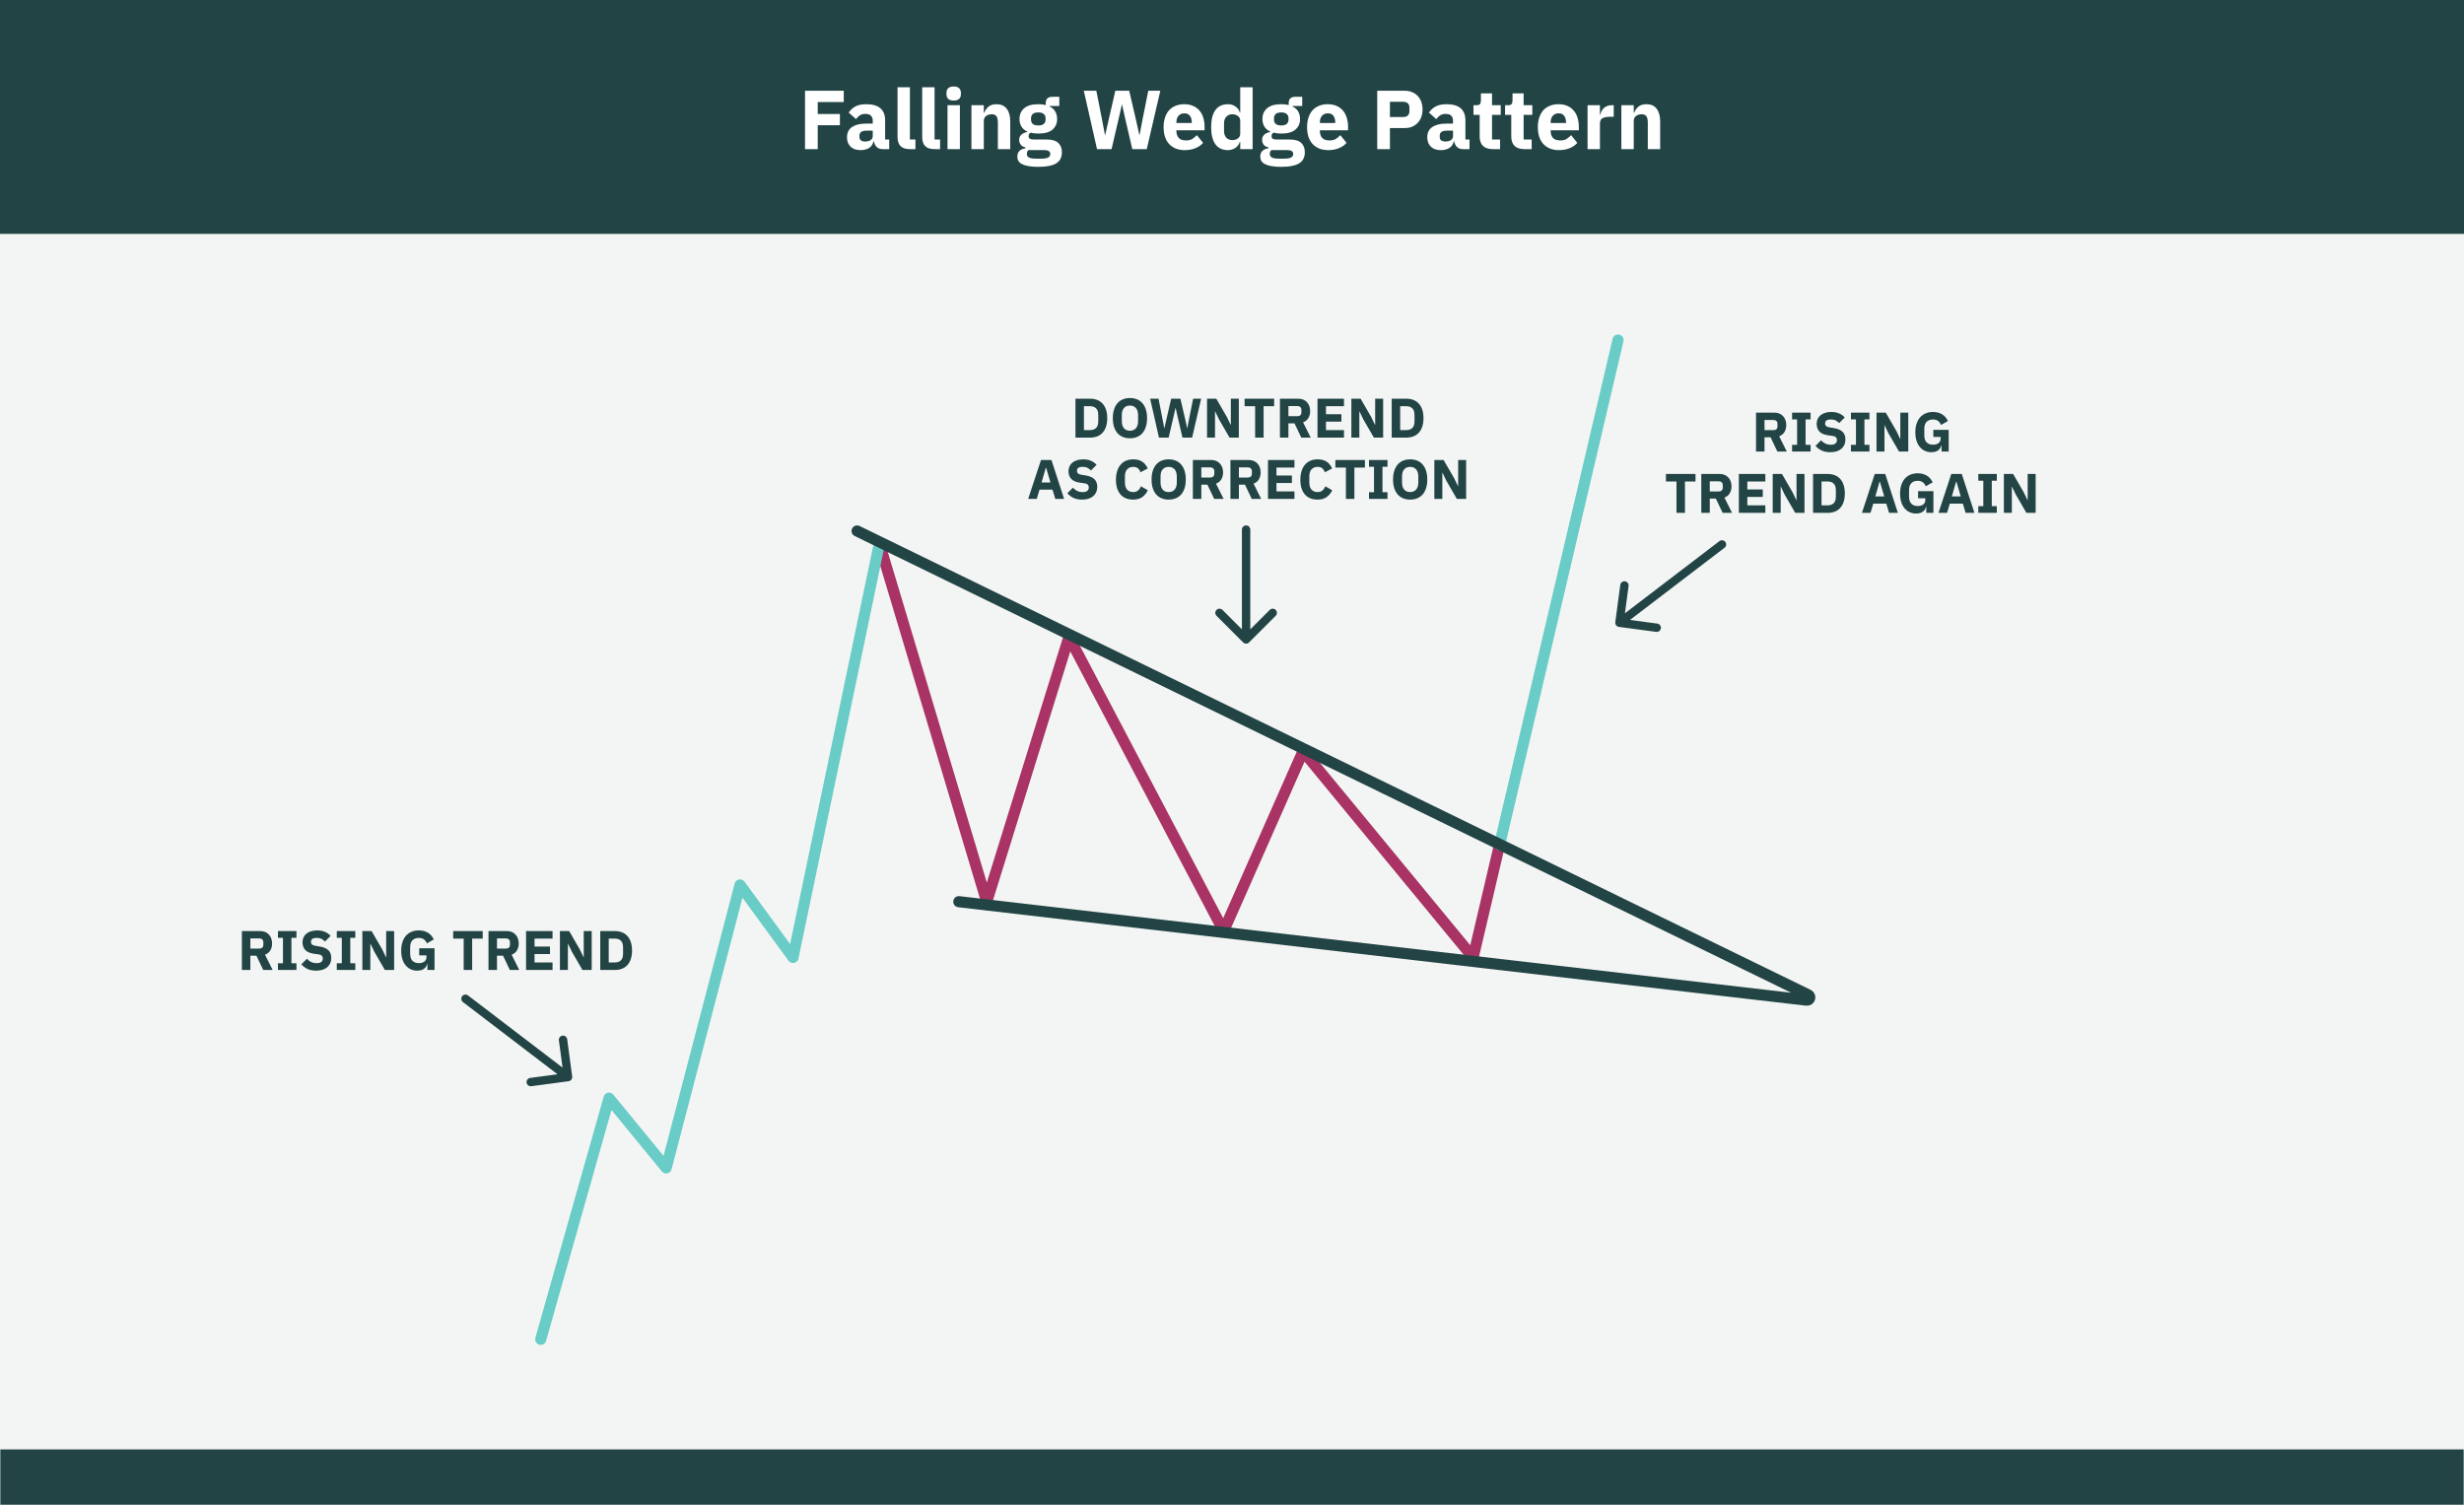 <?xml version="1.0" encoding="UTF-8"?> <svg xmlns="http://www.w3.org/2000/svg" width="884" height="540" viewBox="0 0 884 540" fill="none"><rect x="0" y="0" width="884" height="540" fill="#808080" stroke="none"/><g clip-path="url(#clip0_400_525)"><mask id="path-1-inside-1_400_525" fill="white"><path d="M0 0H884V540H0V0Z"></path></mask><path d="M0 0H884V540H0V0Z" fill="white"></path><rect width="884" height="84" fill="#224445"></rect><path d="M288.817 53.5V32.56H302.707V36.61H293.377V40.9H301.327V44.92H293.377V53.5H288.817ZM316.564 53.5C315.764 53.5 315.094 53.25 314.554 52.75C314.034 52.25 313.704 51.58 313.564 50.74H313.384C313.144 51.76 312.614 52.54 311.794 53.08C310.974 53.6 309.964 53.86 308.764 53.86C307.184 53.86 305.974 53.44 305.134 52.6C304.294 51.76 303.874 50.65 303.874 49.27C303.874 47.61 304.474 46.38 305.674 45.58C306.894 44.76 308.544 44.35 310.624 44.35H313.114V43.36C313.114 42.6 312.914 42 312.514 41.56C312.114 41.1 311.444 40.87 310.504 40.87C309.624 40.87 308.924 41.06 308.404 41.44C307.884 41.82 307.454 42.25 307.114 42.73L304.474 40.39C305.114 39.45 305.914 38.72 306.874 38.2C307.854 37.66 309.174 37.39 310.834 37.39C313.074 37.39 314.754 37.88 315.874 38.86C316.994 39.84 317.554 41.27 317.554 43.15V50.05H319.024V53.5H316.564ZM310.414 50.77C311.154 50.77 311.784 50.61 312.304 50.29C312.844 49.97 313.114 49.45 313.114 48.73V46.87H310.954C309.214 46.87 308.344 47.46 308.344 48.64V49.09C308.344 49.67 308.524 50.1 308.884 50.38C309.244 50.64 309.754 50.77 310.414 50.77ZM326.415 53.5C324.895 53.5 323.775 53.13 323.055 52.39C322.355 51.65 322.005 50.58 322.005 49.18V31.3H326.445V50.05H328.425V53.5H326.415ZM335.262 53.5C333.742 53.5 332.622 53.13 331.902 52.39C331.202 51.65 330.852 50.58 330.852 49.18V31.3H335.292V50.05H337.272V53.5H335.262ZM342.154 36.07C341.254 36.07 340.594 35.87 340.174 35.47C339.774 35.05 339.574 34.52 339.574 33.88V33.22C339.574 32.58 339.774 32.06 340.174 31.66C340.594 31.24 341.254 31.03 342.154 31.03C343.054 31.03 343.704 31.24 344.104 31.66C344.524 32.06 344.734 32.58 344.734 33.22V33.88C344.734 34.52 344.524 35.05 344.104 35.47C343.704 35.87 343.054 36.07 342.154 36.07ZM339.934 37.75H344.374V53.5H339.934V37.75ZM348.518 53.5V37.75H352.958V40.42H353.138C353.418 39.6 353.908 38.89 354.608 38.29C355.308 37.69 356.278 37.39 357.518 37.39C359.138 37.39 360.358 37.93 361.178 39.01C362.018 40.09 362.438 41.63 362.438 43.63V53.5H357.998V43.99C357.998 42.97 357.838 42.22 357.518 41.74C357.198 41.24 356.628 40.99 355.808 40.99C355.448 40.99 355.098 41.04 354.758 41.14C354.418 41.22 354.108 41.36 353.828 41.56C353.568 41.76 353.358 42.01 353.198 42.31C353.038 42.59 352.958 42.92 352.958 43.3V53.5H348.518ZM380.969 54.64C380.969 55.48 380.819 56.22 380.519 56.86C380.239 57.5 379.769 58.04 379.109 58.48C378.449 58.94 377.569 59.28 376.469 59.5C375.389 59.74 374.049 59.86 372.449 59.86C371.089 59.86 369.929 59.77 368.969 59.59C368.029 59.43 367.259 59.19 366.659 58.87C366.079 58.57 365.649 58.19 365.369 57.73C365.109 57.29 364.979 56.78 364.979 56.2C364.979 55.32 365.239 54.63 365.759 54.13C366.279 53.63 366.999 53.32 367.919 53.2V52.87C367.159 52.73 366.589 52.41 366.209 51.91C365.829 51.39 365.639 50.79 365.639 50.11C365.639 49.69 365.719 49.33 365.879 49.03C366.059 48.71 366.279 48.44 366.539 48.22C366.819 47.98 367.139 47.79 367.499 47.65C367.859 47.51 368.219 47.4 368.579 47.32V47.2C367.619 46.76 366.909 46.16 366.449 45.4C365.989 44.62 365.759 43.72 365.759 42.7C365.759 41.1 366.309 39.82 367.409 38.86C368.529 37.88 370.229 37.39 372.509 37.39C373.549 37.39 374.439 37.49 375.179 37.69V37.09C375.179 36.25 375.379 35.65 375.779 35.29C376.199 34.91 376.789 34.72 377.549 34.72H380.039V38.02H376.559V38.2C377.479 38.64 378.159 39.25 378.599 40.03C379.039 40.79 379.259 41.68 379.259 42.7C379.259 44.28 378.699 45.55 377.579 46.51C376.479 47.45 374.789 47.92 372.509 47.92C371.489 47.92 370.559 47.81 369.719 47.59C369.259 47.89 369.029 48.31 369.029 48.85C369.029 49.23 369.169 49.53 369.449 49.75C369.749 49.95 370.239 50.05 370.919 50.05H375.479C377.399 50.05 378.789 50.45 379.649 51.25C380.529 52.05 380.969 53.18 380.969 54.64ZM376.799 55.24C376.799 54.78 376.619 54.43 376.259 54.19C375.899 53.95 375.269 53.83 374.369 53.83H368.969C368.769 54.03 368.619 54.25 368.519 54.49C368.439 54.75 368.399 55 368.399 55.24C368.399 55.82 368.649 56.24 369.149 56.5C369.649 56.78 370.499 56.92 371.699 56.92H373.499C374.699 56.92 375.549 56.78 376.049 56.5C376.549 56.24 376.799 55.82 376.799 55.24ZM372.509 45.01C373.389 45.01 374.039 44.83 374.459 44.47C374.899 44.09 375.119 43.55 375.119 42.85V42.49C375.119 41.79 374.899 41.26 374.459 40.9C374.039 40.52 373.389 40.33 372.509 40.33C371.629 40.33 370.969 40.52 370.529 40.9C370.109 41.26 369.899 41.79 369.899 42.49V42.85C369.899 43.55 370.109 44.09 370.529 44.47C370.969 44.83 371.629 45.01 372.509 45.01ZM393.572 53.5L388.832 32.56H393.332L395.312 42.61L396.422 48.43H396.512L397.832 42.61L400.142 32.56H405.122L407.462 42.61L408.752 48.43H408.842L409.952 42.61L411.962 32.56H416.282L411.422 53.5H406.232L403.592 42.16L402.572 37.57H402.482L401.432 42.16L398.792 53.5H393.572ZM425.02 53.86C423.82 53.86 422.75 53.67 421.81 53.29C420.87 52.89 420.07 52.34 419.41 51.64C418.77 50.92 418.28 50.05 417.94 49.03C417.62 48.01 417.46 46.87 417.46 45.61C417.46 44.37 417.62 43.25 417.94 42.25C418.26 41.23 418.73 40.36 419.35 39.64C419.99 38.92 420.77 38.37 421.69 37.99C422.61 37.59 423.66 37.39 424.84 37.39C426.14 37.39 427.25 37.61 428.17 38.05C429.11 38.49 429.87 39.08 430.45 39.82C431.05 40.56 431.48 41.42 431.74 42.4C432.02 43.36 432.16 44.37 432.16 45.43V46.75H422.05V46.99C422.05 48.03 422.33 48.86 422.89 49.48C423.45 50.08 424.33 50.38 425.53 50.38C426.45 50.38 427.2 50.2 427.78 49.84C428.36 49.46 428.9 49.01 429.4 48.49L431.62 51.25C430.92 52.07 430 52.71 428.86 53.17C427.74 53.63 426.46 53.86 425.02 53.86ZM424.93 40.66C424.03 40.66 423.32 40.96 422.8 41.56C422.3 42.14 422.05 42.92 422.05 43.9V44.14H427.57V43.87C427.57 42.91 427.35 42.14 426.91 41.56C426.49 40.96 425.83 40.66 424.93 40.66ZM444.956 50.86H444.806C444.686 51.28 444.496 51.68 444.236 52.06C443.976 52.42 443.656 52.74 443.276 53.02C442.916 53.28 442.496 53.48 442.016 53.62C441.556 53.78 441.076 53.86 440.576 53.86C438.576 53.86 437.066 53.16 436.046 51.76C435.026 50.34 434.516 48.29 434.516 45.61C434.516 42.93 435.026 40.89 436.046 39.49C437.066 38.09 438.576 37.39 440.576 37.39C441.596 37.39 442.496 37.67 443.276 38.23C444.076 38.79 444.586 39.51 444.806 40.39H444.956V31.3H449.396V53.5H444.956V50.86ZM442.046 50.26C442.886 50.26 443.576 50.06 444.116 49.66C444.676 49.24 444.956 48.67 444.956 47.95V43.3C444.956 42.58 444.676 42.02 444.116 41.62C443.576 41.2 442.886 40.99 442.046 40.99C441.206 40.99 440.506 41.29 439.946 41.89C439.406 42.47 439.136 43.26 439.136 44.26V46.99C439.136 47.99 439.406 48.79 439.946 49.39C440.506 49.97 441.206 50.26 442.046 50.26ZM468.128 54.64C468.128 55.48 467.978 56.22 467.678 56.86C467.398 57.5 466.928 58.04 466.268 58.48C465.608 58.94 464.728 59.28 463.628 59.5C462.548 59.74 461.208 59.86 459.608 59.86C458.248 59.86 457.088 59.77 456.128 59.59C455.188 59.43 454.418 59.19 453.818 58.87C453.238 58.57 452.808 58.19 452.528 57.73C452.268 57.29 452.138 56.78 452.138 56.2C452.138 55.32 452.398 54.63 452.918 54.13C453.438 53.63 454.158 53.32 455.078 53.2V52.87C454.318 52.73 453.748 52.41 453.368 51.91C452.988 51.39 452.798 50.79 452.798 50.11C452.798 49.69 452.878 49.33 453.038 49.03C453.218 48.71 453.438 48.44 453.698 48.22C453.978 47.98 454.298 47.79 454.658 47.65C455.018 47.51 455.378 47.4 455.738 47.32V47.2C454.778 46.76 454.068 46.16 453.608 45.4C453.148 44.62 452.918 43.72 452.918 42.7C452.918 41.1 453.468 39.82 454.568 38.86C455.688 37.88 457.388 37.39 459.668 37.39C460.708 37.39 461.598 37.49 462.338 37.69V37.09C462.338 36.25 462.538 35.65 462.938 35.29C463.358 34.91 463.948 34.72 464.708 34.72H467.198V38.02H463.718V38.2C464.638 38.64 465.318 39.25 465.758 40.03C466.198 40.79 466.418 41.68 466.418 42.7C466.418 44.28 465.858 45.55 464.738 46.51C463.638 47.45 461.948 47.92 459.668 47.92C458.648 47.92 457.718 47.81 456.878 47.59C456.418 47.89 456.188 48.31 456.188 48.85C456.188 49.23 456.328 49.53 456.608 49.75C456.908 49.95 457.398 50.05 458.078 50.05H462.638C464.558 50.05 465.948 50.45 466.808 51.25C467.688 52.05 468.128 53.18 468.128 54.64ZM463.958 55.24C463.958 54.78 463.778 54.43 463.418 54.19C463.058 53.95 462.428 53.83 461.528 53.83H456.128C455.928 54.03 455.778 54.25 455.678 54.49C455.598 54.75 455.558 55 455.558 55.24C455.558 55.82 455.808 56.24 456.308 56.5C456.808 56.78 457.658 56.92 458.858 56.92H460.658C461.858 56.92 462.708 56.78 463.208 56.5C463.708 56.24 463.958 55.82 463.958 55.24ZM459.668 45.01C460.548 45.01 461.198 44.83 461.618 44.47C462.058 44.09 462.278 43.55 462.278 42.85V42.49C462.278 41.79 462.058 41.26 461.618 40.9C461.198 40.52 460.548 40.33 459.668 40.33C458.788 40.33 458.128 40.52 457.688 40.9C457.268 41.26 457.058 41.79 457.058 42.49V42.85C457.058 43.55 457.268 44.09 457.688 44.47C458.128 44.83 458.788 45.01 459.668 45.01ZM476.494 53.86C475.294 53.86 474.224 53.67 473.284 53.29C472.344 52.89 471.544 52.34 470.884 51.64C470.244 50.92 469.754 50.05 469.414 49.03C469.094 48.01 468.934 46.87 468.934 45.61C468.934 44.37 469.094 43.25 469.414 42.25C469.734 41.23 470.204 40.36 470.824 39.64C471.464 38.92 472.244 38.37 473.164 37.99C474.084 37.59 475.134 37.39 476.314 37.39C477.614 37.39 478.724 37.61 479.644 38.05C480.584 38.49 481.344 39.08 481.924 39.82C482.524 40.56 482.954 41.42 483.214 42.4C483.494 43.36 483.634 44.37 483.634 45.43V46.75H473.524V46.99C473.524 48.03 473.804 48.86 474.364 49.48C474.924 50.08 475.804 50.38 477.004 50.38C477.924 50.38 478.674 50.2 479.254 49.84C479.834 49.46 480.374 49.01 480.874 48.49L483.094 51.25C482.394 52.07 481.474 52.71 480.334 53.17C479.214 53.63 477.934 53.86 476.494 53.86ZM476.404 40.66C475.504 40.66 474.794 40.96 474.274 41.56C473.774 42.14 473.524 42.92 473.524 43.9V44.14H479.044V43.87C479.044 42.91 478.824 42.14 478.384 41.56C477.964 40.96 477.304 40.66 476.404 40.66ZM494.1 53.5V32.56H504C504.98 32.56 505.86 32.73 506.64 33.07C507.42 33.39 508.08 33.84 508.62 34.42C509.18 35 509.61 35.71 509.91 36.55C510.21 37.37 510.36 38.27 510.36 39.25C510.36 40.25 510.21 41.16 509.91 41.98C509.61 42.8 509.18 43.5 508.62 44.08C508.08 44.66 507.42 45.12 506.64 45.46C505.86 45.78 504.98 45.94 504 45.94H498.66V53.5H494.1ZM498.66 41.98H503.46C504.14 41.98 504.67 41.81 505.05 41.47C505.45 41.11 505.65 40.59 505.65 39.91V38.59C505.65 37.91 505.45 37.4 505.05 37.06C504.67 36.7 504.14 36.52 503.46 36.52H498.66V41.98ZM524.748 53.5C523.948 53.5 523.278 53.25 522.738 52.75C522.218 52.25 521.888 51.58 521.748 50.74H521.568C521.328 51.76 520.798 52.54 519.978 53.08C519.158 53.6 518.148 53.86 516.948 53.86C515.368 53.86 514.158 53.44 513.318 52.6C512.478 51.76 512.058 50.65 512.058 49.27C512.058 47.61 512.658 46.38 513.858 45.58C515.078 44.76 516.728 44.35 518.808 44.35H521.298V43.36C521.298 42.6 521.098 42 520.698 41.56C520.298 41.1 519.628 40.87 518.688 40.87C517.808 40.87 517.108 41.06 516.588 41.44C516.068 41.82 515.638 42.25 515.298 42.73L512.658 40.39C513.298 39.45 514.098 38.72 515.058 38.2C516.038 37.66 517.358 37.39 519.018 37.39C521.258 37.39 522.938 37.88 524.058 38.86C525.178 39.84 525.738 41.27 525.738 43.15V50.05H527.208V53.5H524.748ZM518.598 50.77C519.338 50.77 519.968 50.61 520.488 50.29C521.028 49.97 521.298 49.45 521.298 48.73V46.87H519.138C517.398 46.87 516.528 47.46 516.528 48.64V49.09C516.528 49.67 516.708 50.1 517.068 50.38C517.428 50.64 517.938 50.77 518.598 50.77ZM535.532 53.5C533.992 53.5 532.822 53.11 532.022 52.33C531.242 51.55 530.852 50.41 530.852 48.91V41.2H528.632V37.75H529.742C530.342 37.75 530.752 37.61 530.972 37.33C531.192 37.03 531.302 36.61 531.302 36.07V33.49H535.292V37.75H538.412V41.2H535.292V50.05H538.172V53.5H535.532ZM546.87 53.5C545.33 53.5 544.16 53.11 543.36 52.33C542.58 51.55 542.19 50.41 542.19 48.91V41.2H539.97V37.75H541.08C541.68 37.75 542.09 37.61 542.31 37.33C542.53 37.03 542.64 36.61 542.64 36.07V33.49H546.63V37.75H549.75V41.2H546.63V50.05H549.51V53.5H546.87ZM559.287 53.86C558.087 53.86 557.017 53.67 556.077 53.29C555.137 52.89 554.337 52.34 553.677 51.64C553.037 50.92 552.547 50.05 552.207 49.03C551.887 48.01 551.727 46.87 551.727 45.61C551.727 44.37 551.887 43.25 552.207 42.25C552.527 41.23 552.997 40.36 553.617 39.64C554.257 38.92 555.037 38.37 555.957 37.99C556.877 37.59 557.927 37.39 559.107 37.39C560.407 37.39 561.517 37.61 562.437 38.05C563.377 38.49 564.137 39.08 564.717 39.82C565.317 40.56 565.747 41.42 566.007 42.4C566.287 43.36 566.427 44.37 566.427 45.43V46.75H556.317V46.99C556.317 48.03 556.597 48.86 557.157 49.48C557.717 50.08 558.597 50.38 559.797 50.38C560.717 50.38 561.467 50.2 562.047 49.84C562.627 49.46 563.167 49.01 563.667 48.49L565.887 51.25C565.187 52.07 564.267 52.71 563.127 53.17C562.007 53.63 560.727 53.86 559.287 53.86ZM559.197 40.66C558.297 40.66 557.587 40.96 557.067 41.56C556.567 42.14 556.317 42.92 556.317 43.9V44.14H561.837V43.87C561.837 42.91 561.617 42.14 561.177 41.56C560.757 40.96 560.097 40.66 559.197 40.66ZM569.563 53.5V37.75H574.003V41.17H574.153C574.233 40.73 574.373 40.31 574.573 39.91C574.773 39.49 575.033 39.12 575.353 38.8C575.693 38.48 576.093 38.23 576.553 38.05C577.013 37.85 577.553 37.75 578.173 37.75H578.953V41.89H577.843C576.543 41.89 575.573 42.06 574.933 42.4C574.313 42.74 574.003 43.37 574.003 44.29V53.5H569.563ZM581.692 53.5V37.75H586.132V40.42H586.312C586.592 39.6 587.082 38.89 587.782 38.29C588.482 37.69 589.452 37.39 590.692 37.39C592.312 37.39 593.532 37.93 594.352 39.01C595.192 40.09 595.612 41.63 595.612 43.63V53.5H591.172V43.99C591.172 42.97 591.012 42.22 590.692 41.74C590.372 41.24 589.802 40.99 588.982 40.99C588.622 40.99 588.272 41.04 587.932 41.14C587.592 41.22 587.282 41.36 587.002 41.56C586.742 41.76 586.532 42.01 586.372 42.31C586.212 42.59 586.132 42.92 586.132 43.3V53.5H581.692Z" fill="white"></path><rect width="884" height="456" transform="translate(0 84)" fill="#F3F5F4"></rect><path d="M315.5 195L354 323.5L383.5 228.5L439 334L467.5 269.5L528.5 343.5L538.008 303" stroke="#A83364" stroke-width="4" stroke-linecap="round" stroke-linejoin="round"></path><path d="M194 480.5L218.5 394L239 419L265.5 317.5L284.5 343.5L315.5 195M580.5 122L538.008 303" stroke="#69CCC7" stroke-width="4" stroke-linecap="round" stroke-linejoin="round"></path><path d="M307.5 190.5L648.735 356.932C649.746 357.425 649.299 358.954 648.181 358.824L344 323.5" stroke="#224445" stroke-width="4" stroke-linecap="round" stroke-linejoin="round"></path><path d="M385.839 143.04H391.099C392.019 143.04 392.859 143.187 393.619 143.48C394.379 143.773 395.025 144.213 395.559 144.8C396.092 145.373 396.505 146.1 396.799 146.98C397.092 147.847 397.239 148.86 397.239 150.02C397.239 151.18 397.092 152.2 396.799 153.08C396.505 153.947 396.092 154.673 395.559 155.26C395.025 155.833 394.379 156.267 393.619 156.56C392.859 156.853 392.019 157 391.099 157H385.839V143.04ZM391.099 154.3C392.005 154.3 392.719 154.047 393.239 153.54C393.759 153.033 394.019 152.22 394.019 151.1V148.94C394.019 147.82 393.759 147.007 393.239 146.5C392.719 145.993 392.005 145.74 391.099 145.74H388.879V154.3H391.099ZM405.384 157.24C404.464 157.24 403.624 157.087 402.864 156.78C402.104 156.473 401.457 156.02 400.924 155.42C400.391 154.807 399.977 154.053 399.684 153.16C399.391 152.253 399.244 151.207 399.244 150.02C399.244 148.833 399.391 147.793 399.684 146.9C399.977 145.993 400.391 145.24 400.924 144.64C401.457 144.027 402.104 143.567 402.864 143.26C403.624 142.953 404.464 142.8 405.384 142.8C406.304 142.8 407.144 142.953 407.904 143.26C408.664 143.567 409.311 144.027 409.844 144.64C410.377 145.24 410.791 145.993 411.084 146.9C411.377 147.793 411.524 148.833 411.524 150.02C411.524 151.207 411.377 152.253 411.084 153.16C410.791 154.053 410.377 154.807 409.844 155.42C409.311 156.02 408.664 156.473 407.904 156.78C407.144 157.087 406.304 157.24 405.384 157.24ZM405.384 154.54C406.304 154.54 407.017 154.24 407.524 153.64C408.044 153.04 408.304 152.18 408.304 151.06V148.98C408.304 147.86 408.044 147 407.524 146.4C407.017 145.8 406.304 145.5 405.384 145.5C404.464 145.5 403.744 145.8 403.224 146.4C402.717 147 402.464 147.86 402.464 148.98V151.06C402.464 152.18 402.717 153.04 403.224 153.64C403.744 154.24 404.464 154.54 405.384 154.54ZM415.793 157L412.633 143.04H415.633L416.953 149.74L417.693 153.62H417.753L418.633 149.74L420.173 143.04H423.493L425.053 149.74L425.913 153.62H425.973L426.713 149.74L428.053 143.04H430.933L427.693 157H424.233L422.473 149.44L421.793 146.38H421.733L421.033 149.44L419.273 157H415.793ZM437.306 150.4L435.966 147.6H435.906V157H433.046V143.04H436.366L440.186 149.64L441.526 152.44H441.586V143.04H444.446V157H441.126L437.306 150.4ZM453.339 145.74V157H450.299V145.74H446.519V143.04H457.119V145.74H453.339ZM462.238 157H459.198V143.04H465.818C466.458 143.04 467.038 143.147 467.558 143.36C468.078 143.573 468.518 143.88 468.878 144.28C469.252 144.667 469.538 145.133 469.738 145.68C469.938 146.227 470.038 146.833 470.038 147.5C470.038 148.447 469.825 149.273 469.398 149.98C468.985 150.687 468.352 151.2 467.498 151.52L470.238 157L466.858 157L464.418 151.88H462.238V157ZM465.438 149.32C465.892 149.32 466.245 149.207 466.498 148.98C466.765 148.74 466.898 148.393 466.898 147.94V147.06C466.898 146.607 466.765 146.267 466.498 146.04C466.245 145.8 465.892 145.68 465.438 145.68H462.238V149.32H465.438ZM472.675 157V143.04H482.175V145.74H475.715V148.6H481.255V151.28H475.715V154.3H482.175V157H472.675ZM489.083 150.4L487.743 147.6H487.683V157H484.823V143.04H488.143L491.963 149.64L493.303 152.44H493.363V143.04H496.223V157H492.903L489.083 150.4ZM499.296 143.04H504.556C505.476 143.04 506.316 143.187 507.076 143.48C507.836 143.773 508.483 144.213 509.016 144.8C509.549 145.373 509.963 146.1 510.256 146.98C510.549 147.847 510.696 148.86 510.696 150.02C510.696 151.18 510.549 152.2 510.256 153.08C509.963 153.947 509.549 154.673 509.016 155.26C508.483 155.833 507.836 156.267 507.076 156.56C506.316 156.853 505.476 157 504.556 157H499.296V143.04ZM504.556 154.3C505.463 154.3 506.176 154.047 506.696 153.54C507.216 153.033 507.476 152.22 507.476 151.1V148.94C507.476 147.82 507.216 147.007 506.696 146.5C506.176 145.993 505.463 145.74 504.556 145.74H502.336V154.3H504.556ZM378.609 179L377.609 175.68H372.949L371.949 179H368.869L373.469 165.04H377.229L381.769 179H378.609ZM375.309 167.8H375.209L373.669 173.1H376.869L375.309 167.8ZM388.22 179.24C386.993 179.24 385.953 179.033 385.1 178.62C384.247 178.193 383.52 177.647 382.92 176.98L384.92 174.96C385.867 176.027 387.033 176.56 388.42 176.56C389.167 176.56 389.72 176.407 390.08 176.1C390.44 175.793 390.62 175.387 390.62 174.88C390.62 174.493 390.513 174.173 390.3 173.92C390.087 173.653 389.653 173.473 389 173.38L387.62 173.2C386.14 173.013 385.053 172.567 384.36 171.86C383.68 171.153 383.34 170.213 383.34 169.04C383.34 168.413 383.46 167.84 383.7 167.32C383.94 166.8 384.28 166.353 384.72 165.98C385.173 165.607 385.72 165.32 386.36 165.12C387.013 164.907 387.753 164.8 388.58 164.8C389.633 164.8 390.56 164.967 391.36 165.3C392.16 165.633 392.847 166.12 393.42 166.76L391.4 168.8C391.067 168.413 390.66 168.1 390.18 167.86C389.713 167.607 389.12 167.48 388.4 167.48C387.72 167.48 387.213 167.6 386.88 167.84C386.547 168.08 386.38 168.413 386.38 168.84C386.38 169.32 386.507 169.667 386.76 169.88C387.027 170.093 387.453 170.247 388.04 170.34L389.42 170.56C390.86 170.787 391.927 171.233 392.62 171.9C393.313 172.553 393.66 173.487 393.66 174.7C393.66 175.367 393.54 175.98 393.3 176.54C393.06 177.1 392.707 177.58 392.24 177.98C391.787 178.38 391.22 178.693 390.54 178.92C389.86 179.133 389.087 179.24 388.22 179.24ZM406.547 179.24C405.601 179.24 404.747 179.093 403.987 178.8C403.227 178.493 402.581 178.047 402.047 177.46C401.514 176.86 401.101 176.12 400.807 175.24C400.514 174.347 400.367 173.307 400.367 172.12C400.367 170.947 400.514 169.907 400.807 169C401.101 168.08 401.514 167.313 402.047 166.7C402.581 166.073 403.227 165.6 403.987 165.28C404.747 164.96 405.601 164.8 406.547 164.8C407.841 164.8 408.907 165.067 409.747 165.6C410.587 166.12 411.261 166.947 411.767 168.08L409.147 169.44C408.961 168.853 408.667 168.387 408.267 168.04C407.881 167.68 407.307 167.5 406.547 167.5C405.654 167.5 404.934 167.793 404.387 168.38C403.854 168.953 403.587 169.793 403.587 170.9V173.14C403.587 174.247 403.854 175.093 404.387 175.68C404.934 176.253 405.654 176.54 406.547 176.54C407.294 176.54 407.887 176.34 408.327 175.94C408.781 175.527 409.114 175.033 409.327 174.46L411.807 175.9C411.287 176.967 410.601 177.793 409.747 178.38C408.907 178.953 407.841 179.24 406.547 179.24ZM419.281 179.24C418.361 179.24 417.521 179.087 416.761 178.78C416.001 178.473 415.354 178.02 414.821 177.42C414.287 176.807 413.874 176.053 413.581 175.16C413.287 174.253 413.141 173.207 413.141 172.02C413.141 170.833 413.287 169.793 413.581 168.9C413.874 167.993 414.287 167.24 414.821 166.64C415.354 166.027 416.001 165.567 416.761 165.26C417.521 164.953 418.361 164.8 419.281 164.8C420.201 164.8 421.041 164.953 421.801 165.26C422.561 165.567 423.207 166.027 423.741 166.64C424.274 167.24 424.687 167.993 424.981 168.9C425.274 169.793 425.421 170.833 425.421 172.02C425.421 173.207 425.274 174.253 424.981 175.16C424.687 176.053 424.274 176.807 423.741 177.42C423.207 178.02 422.561 178.473 421.801 178.78C421.041 179.087 420.201 179.24 419.281 179.24ZM419.281 176.54C420.201 176.54 420.914 176.24 421.421 175.64C421.941 175.04 422.201 174.18 422.201 173.06V170.98C422.201 169.86 421.941 169 421.421 168.4C420.914 167.8 420.201 167.5 419.281 167.5C418.361 167.5 417.641 167.8 417.121 168.4C416.614 169 416.361 169.86 416.361 170.98V173.06C416.361 174.18 416.614 175.04 417.121 175.64C417.641 176.24 418.361 176.54 419.281 176.54ZM430.998 179H427.958V165.04H434.578C435.218 165.04 435.798 165.147 436.318 165.36C436.838 165.573 437.278 165.88 437.638 166.28C438.011 166.667 438.298 167.133 438.498 167.68C438.698 168.227 438.798 168.833 438.798 169.5C438.798 170.447 438.585 171.273 438.158 171.98C437.745 172.687 437.111 173.2 436.258 173.52L438.998 179H435.618L433.178 173.88H430.998V179ZM434.198 171.32C434.651 171.32 435.005 171.207 435.258 170.98C435.525 170.74 435.658 170.393 435.658 169.94V169.06C435.658 168.607 435.525 168.267 435.258 168.04C435.005 167.8 434.651 167.68 434.198 167.68H430.998V171.32H434.198ZM444.475 179H441.435V165.04H448.055C448.695 165.04 449.275 165.147 449.795 165.36C450.315 165.573 450.755 165.88 451.115 166.28C451.488 166.667 451.775 167.133 451.975 167.68C452.175 168.227 452.275 168.833 452.275 169.5C452.275 170.447 452.061 171.273 451.635 171.98C451.221 172.687 450.588 173.2 449.735 173.52L452.475 179H449.095L446.655 173.88H444.475V179ZM447.675 171.32C448.128 171.32 448.481 171.207 448.735 170.98C449.001 170.74 449.135 170.393 449.135 169.94V169.06C449.135 168.607 449.001 168.267 448.735 168.04C448.481 167.8 448.128 167.68 447.675 167.68H444.475V171.32H447.675ZM454.911 179V165.04H464.411V167.74H457.951V170.6H463.491V173.28H457.951V176.3H464.411V179H454.911ZM472.7 179.24C471.753 179.24 470.9 179.093 470.14 178.8C469.38 178.493 468.733 178.047 468.2 177.46C467.666 176.86 467.253 176.12 466.96 175.24C466.666 174.347 466.52 173.307 466.52 172.12C466.52 170.947 466.666 169.907 466.96 169C467.253 168.08 467.666 167.313 468.2 166.7C468.733 166.073 469.38 165.6 470.14 165.28C470.9 164.96 471.753 164.8 472.7 164.8C473.993 164.8 475.06 165.067 475.9 165.6C476.74 166.12 477.413 166.947 477.92 168.08L475.3 169.44C475.113 168.853 474.82 168.387 474.42 168.04C474.033 167.68 473.46 167.5 472.7 167.5C471.806 167.5 471.086 167.793 470.54 168.38C470.006 168.953 469.74 169.793 469.74 170.9V173.14C469.74 174.247 470.006 175.093 470.54 175.68C471.086 176.253 471.806 176.54 472.7 176.54C473.446 176.54 474.04 176.34 474.48 175.94C474.933 175.527 475.266 175.033 475.48 174.46L477.96 175.9C477.44 176.967 476.753 177.793 475.9 178.38C475.06 178.953 473.993 179.24 472.7 179.24ZM485.907 167.74V179H482.867V167.74H479.087V165.04H489.687V167.74H485.907ZM491.148 179V176.58H492.948V167.46H491.148V165.04H497.788V167.46H495.988V176.58H497.788V179H491.148ZM505.921 179.24C505.001 179.24 504.161 179.087 503.401 178.78C502.641 178.473 501.995 178.02 501.461 177.42C500.928 176.807 500.515 176.053 500.221 175.16C499.928 174.253 499.781 173.207 499.781 172.02C499.781 170.833 499.928 169.793 500.221 168.9C500.515 167.993 500.928 167.24 501.461 166.64C501.995 166.027 502.641 165.567 503.401 165.26C504.161 164.953 505.001 164.8 505.921 164.8C506.841 164.8 507.681 164.953 508.441 165.26C509.201 165.567 509.848 166.027 510.381 166.64C510.915 167.24 511.328 167.993 511.621 168.9C511.915 169.793 512.061 170.833 512.061 172.02C512.061 173.207 511.915 174.253 511.621 175.16C511.328 176.053 510.915 176.807 510.381 177.42C509.848 178.02 509.201 178.473 508.441 178.78C507.681 179.087 506.841 179.24 505.921 179.24ZM505.921 176.54C506.841 176.54 507.555 176.24 508.061 175.64C508.581 175.04 508.841 174.18 508.841 173.06V170.98C508.841 169.86 508.581 169 508.061 168.4C507.555 167.8 506.841 167.5 505.921 167.5C505.001 167.5 504.281 167.8 503.761 168.4C503.255 169 503.001 169.86 503.001 170.98V173.06C503.001 174.18 503.255 175.04 503.761 175.64C504.281 176.24 505.001 176.54 505.921 176.54ZM518.859 172.4L517.519 169.6H517.459V179H514.599V165.04H517.919L521.739 171.64L523.079 174.44H523.139V165.04H525.999V179H522.679L518.859 172.4Z" fill="#224445"></path><path d="M89.82 348H86.78V334.04H93.4C94.04 334.04 94.62 334.147 95.14 334.36C95.66 334.573 96.1 334.88 96.46 335.28C96.834 335.667 97.12 336.133 97.32 336.68C97.52 337.227 97.62 337.833 97.62 338.5C97.62 339.447 97.407 340.273 96.98 340.98C96.567 341.687 95.934 342.2 95.08 342.52L97.82 348H94.44L92 342.88H89.82V348ZM93.02 340.32C93.474 340.32 93.827 340.207 94.08 339.98C94.347 339.74 94.48 339.393 94.48 338.94V338.06C94.48 337.607 94.347 337.267 94.08 337.04C93.827 336.8 93.474 336.68 93.02 336.68H89.82V340.32H93.02ZM99.717 348V345.58H101.517V336.46H99.717V334.04H106.357V336.46H104.557V345.58H106.357V348H99.717ZM113.41 348.24C112.183 348.24 111.143 348.033 110.29 347.62C109.436 347.193 108.71 346.647 108.11 345.98L110.11 343.96C111.056 345.027 112.223 345.56 113.61 345.56C114.356 345.56 114.91 345.407 115.27 345.1C115.63 344.793 115.81 344.387 115.81 343.88C115.81 343.493 115.703 343.173 115.49 342.92C115.276 342.653 114.843 342.473 114.19 342.38L112.81 342.2C111.33 342.013 110.243 341.567 109.55 340.86C108.87 340.153 108.53 339.213 108.53 338.04C108.53 337.413 108.65 336.84 108.89 336.32C109.13 335.8 109.47 335.353 109.91 334.98C110.363 334.607 110.91 334.32 111.55 334.12C112.203 333.907 112.943 333.8 113.77 333.8C114.823 333.8 115.75 333.967 116.55 334.3C117.35 334.633 118.036 335.12 118.61 335.76L116.59 337.8C116.256 337.413 115.85 337.1 115.37 336.86C114.903 336.607 114.31 336.48 113.59 336.48C112.91 336.48 112.403 336.6 112.07 336.84C111.736 337.08 111.57 337.413 111.57 337.84C111.57 338.32 111.696 338.667 111.95 338.88C112.216 339.093 112.643 339.247 113.23 339.34L114.61 339.56C116.05 339.787 117.116 340.233 117.81 340.9C118.503 341.553 118.85 342.487 118.85 343.7C118.85 344.367 118.73 344.98 118.49 345.54C118.25 346.1 117.896 346.58 117.43 346.98C116.976 347.38 116.41 347.693 115.73 347.92C115.05 348.133 114.276 348.24 113.41 348.24ZM120.83 348V345.58H122.63V336.46H120.83V334.04H127.47V336.46H125.67V345.58H127.47V348H120.83ZM134.263 341.4L132.923 338.6H132.863V348H130.003V334.04H133.323L137.143 340.64L138.483 343.44H138.543V334.04H141.403V348H138.083L134.263 341.4ZM153.336 345.78H153.236C153.129 346.487 152.769 347.073 152.156 347.54C151.542 348.007 150.709 348.24 149.656 348.24C148.856 348.24 148.109 348.087 147.416 347.78C146.722 347.473 146.116 347.02 145.596 346.42C145.076 345.82 144.669 345.073 144.376 344.18C144.082 343.287 143.936 342.253 143.936 341.08C143.936 339.907 144.089 338.867 144.396 337.96C144.702 337.053 145.129 336.293 145.676 335.68C146.236 335.067 146.902 334.6 147.676 334.28C148.449 333.96 149.309 333.8 150.256 333.8C151.509 333.8 152.589 334.073 153.496 334.62C154.402 335.153 155.116 335.96 155.636 337.04L153.156 338.46C152.942 337.913 152.609 337.453 152.156 337.08C151.702 336.693 151.069 336.5 150.256 336.5C149.309 336.5 148.556 336.773 147.996 337.32C147.436 337.867 147.156 338.727 147.156 339.9V342.14C147.156 343.3 147.436 344.16 147.996 344.72C148.556 345.267 149.309 345.54 150.256 345.54C150.629 345.54 150.982 345.5 151.316 345.42C151.649 345.327 151.942 345.193 152.196 345.02C152.449 344.833 152.642 344.613 152.776 344.36C152.922 344.107 152.996 343.807 152.996 343.46V342.76H150.396V340.22H155.896V348H153.336V345.78ZM169.397 336.74V348H166.357V336.74H162.577V334.04H173.177V336.74H169.397ZM178.297 348H175.257V334.04H181.877C182.517 334.04 183.097 334.147 183.617 334.36C184.137 334.573 184.577 334.88 184.937 335.28C185.31 335.667 185.597 336.133 185.797 336.68C185.997 337.227 186.097 337.833 186.097 338.5C186.097 339.447 185.883 340.273 185.457 340.98C185.043 341.687 184.41 342.2 183.557 342.52L186.297 348H182.917L180.477 342.88H178.297V348ZM181.497 340.32C181.95 340.32 182.303 340.207 182.557 339.98C182.823 339.74 182.957 339.393 182.957 338.94V338.06C182.957 337.607 182.823 337.267 182.557 337.04C182.303 336.8 181.95 336.68 181.497 336.68H178.297V340.32H181.497ZM188.733 348V334.04H198.233V336.74H191.773V339.6H197.313V342.28H191.773V345.3H198.233V348H188.733ZM205.142 341.4L203.802 338.6H203.742V348H200.882V334.04H204.202L208.022 340.64L209.362 343.44H209.422V334.04H212.282V348H208.962L205.142 341.4ZM215.354 334.04H220.614C221.534 334.04 222.374 334.187 223.134 334.48C223.894 334.773 224.541 335.213 225.074 335.8C225.608 336.373 226.021 337.1 226.314 337.98C226.608 338.847 226.754 339.86 226.754 341.02C226.754 342.18 226.608 343.2 226.314 344.08C226.021 344.947 225.608 345.673 225.074 346.26C224.541 346.833 223.894 347.267 223.134 347.56C222.374 347.853 221.534 348 220.614 348H215.354V334.04ZM220.614 345.3C221.521 345.3 222.234 345.047 222.754 344.54C223.274 344.033 223.534 343.22 223.534 342.1V339.94C223.534 338.82 223.274 338.007 222.754 337.5C222.234 336.993 221.521 336.74 220.614 336.74H218.394V345.3H220.614Z" fill="#224445"></path><path d="M633.045 162H630.005V148.04H636.625C637.265 148.04 637.845 148.147 638.365 148.36C638.885 148.573 639.325 148.88 639.685 149.28C640.058 149.667 640.345 150.133 640.545 150.68C640.745 151.227 640.845 151.833 640.845 152.5C640.845 153.447 640.632 154.273 640.205 154.98C639.792 155.687 639.158 156.2 638.305 156.52L641.045 162H637.665L635.225 156.88H633.045V162ZM636.245 154.32C636.698 154.32 637.052 154.207 637.305 153.98C637.572 153.74 637.705 153.393 637.705 152.94V152.06C637.705 151.607 637.572 151.267 637.305 151.04C637.052 150.8 636.698 150.68 636.245 150.68H633.045V154.32H636.245ZM642.941 162V159.58H644.741V150.46H642.941V148.04H649.581V150.46H647.781V159.58H649.581V162H642.941ZM656.634 162.24C655.408 162.24 654.368 162.033 653.514 161.62C652.661 161.193 651.934 160.647 651.334 159.98L653.334 157.96C654.281 159.027 655.448 159.56 656.834 159.56C657.581 159.56 658.134 159.407 658.494 159.1C658.854 158.793 659.034 158.387 659.034 157.88C659.034 157.493 658.928 157.173 658.714 156.92C658.501 156.653 658.068 156.473 657.414 156.38L656.034 156.2C654.554 156.013 653.468 155.567 652.774 154.86C652.094 154.153 651.754 153.213 651.754 152.04C651.754 151.413 651.874 150.84 652.114 150.32C652.354 149.8 652.694 149.353 653.134 148.98C653.588 148.607 654.134 148.32 654.774 148.12C655.428 147.907 656.168 147.8 656.994 147.8C658.048 147.8 658.974 147.967 659.774 148.3C660.574 148.633 661.261 149.12 661.834 149.76L659.814 151.8C659.481 151.413 659.074 151.1 658.594 150.86C658.128 150.607 657.534 150.48 656.814 150.48C656.134 150.48 655.628 150.6 655.294 150.84C654.961 151.08 654.794 151.413 654.794 151.84C654.794 152.32 654.921 152.667 655.174 152.88C655.441 153.093 655.868 153.247 656.454 153.34L657.834 153.56C659.274 153.787 660.341 154.233 661.034 154.9C661.728 155.553 662.074 156.487 662.074 157.7C662.074 158.367 661.954 158.98 661.714 159.54C661.474 160.1 661.121 160.58 660.654 160.98C660.201 161.38 659.634 161.693 658.954 161.92C658.274 162.133 657.501 162.24 656.634 162.24ZM664.055 162V159.58H665.855V150.46H664.055V148.04H670.695V150.46H668.895V159.58H670.695V162H664.055ZM677.488 155.4L676.148 152.6H676.088V162H673.228V148.04H676.548L680.368 154.64L681.708 157.44H681.768V148.04H684.628V162H681.308L677.488 155.4ZM696.56 159.78H696.46C696.353 160.487 695.993 161.073 695.38 161.54C694.767 162.007 693.933 162.24 692.88 162.24C692.08 162.24 691.333 162.087 690.64 161.78C689.947 161.473 689.34 161.02 688.82 160.42C688.3 159.82 687.893 159.073 687.6 158.18C687.307 157.287 687.16 156.253 687.16 155.08C687.16 153.907 687.313 152.867 687.62 151.96C687.927 151.053 688.353 150.293 688.9 149.68C689.46 149.067 690.127 148.6 690.9 148.28C691.673 147.96 692.533 147.8 693.48 147.8C694.733 147.8 695.813 148.073 696.72 148.62C697.627 149.153 698.34 149.96 698.86 151.04L696.38 152.46C696.167 151.913 695.833 151.453 695.38 151.08C694.927 150.693 694.293 150.5 693.48 150.5C692.533 150.5 691.78 150.773 691.22 151.32C690.66 151.867 690.38 152.727 690.38 153.9V156.14C690.38 157.3 690.66 158.16 691.22 158.72C691.78 159.267 692.533 159.54 693.48 159.54C693.853 159.54 694.207 159.5 694.54 159.42C694.873 159.327 695.167 159.193 695.42 159.02C695.673 158.833 695.867 158.613 696 158.36C696.147 158.107 696.22 157.807 696.22 157.46V156.76H693.62V154.22H699.12V162H696.56V159.78ZM604.506 172.74V184H601.466V172.74H597.686V170.04H608.286V172.74H604.506ZM613.406 184H610.366V170.04H616.986C617.626 170.04 618.206 170.147 618.726 170.36C619.246 170.573 619.686 170.88 620.046 171.28C620.42 171.667 620.706 172.133 620.906 172.68C621.106 173.227 621.206 173.833 621.206 174.5C621.206 175.447 620.993 176.273 620.566 176.98C620.153 177.687 619.52 178.2 618.666 178.52L621.406 184H618.026L615.586 178.88H613.406V184ZM616.606 176.32C617.06 176.32 617.413 176.207 617.666 175.98C617.933 175.74 618.066 175.393 618.066 174.94V174.06C618.066 173.607 617.933 173.267 617.666 173.04C617.413 172.8 617.06 172.68 616.606 172.68H613.406V176.32H616.606ZM623.843 184V170.04H633.343V172.74H626.883V175.6H632.423V178.28H626.883V181.3H633.343V184H623.843ZM640.251 177.4L638.911 174.6H638.851V184H635.991V170.04H639.311L643.131 176.64L644.471 179.44H644.531V170.04H647.391V184H644.071L640.251 177.4ZM650.464 170.04H655.724C656.644 170.04 657.484 170.187 658.244 170.48C659.004 170.773 659.65 171.213 660.184 171.8C660.717 172.373 661.13 173.1 661.424 173.98C661.717 174.847 661.864 175.86 661.864 177.02C661.864 178.18 661.717 179.2 661.424 180.08C661.13 180.947 660.717 181.673 660.184 182.26C659.65 182.833 659.004 183.267 658.244 183.56C657.484 183.853 656.644 184 655.724 184H650.464V170.04ZM655.724 181.3C656.63 181.3 657.344 181.047 657.864 180.54C658.384 180.033 658.644 179.22 658.644 178.1V175.94C658.644 174.82 658.384 174.007 657.864 173.5C657.344 172.993 656.63 172.74 655.724 172.74H653.504V181.3H655.724ZM677.736 184L676.736 180.68H672.076L671.076 184H667.996L672.596 170.04H676.356L680.896 184H677.736ZM674.436 172.8H674.336L672.796 178.1H675.996L674.436 172.8ZM691.082 181.78H690.982C690.875 182.487 690.515 183.073 689.902 183.54C689.288 184.007 688.455 184.24 687.402 184.24C686.602 184.24 685.855 184.087 685.162 183.78C684.468 183.473 683.862 183.02 683.342 182.42C682.822 181.82 682.415 181.073 682.122 180.18C681.828 179.287 681.682 178.253 681.682 177.08C681.682 175.907 681.835 174.867 682.142 173.96C682.448 173.053 682.875 172.293 683.422 171.68C683.982 171.067 684.648 170.6 685.422 170.28C686.195 169.96 687.055 169.8 688.002 169.8C689.255 169.8 690.335 170.073 691.242 170.62C692.148 171.153 692.862 171.96 693.382 173.04L690.902 174.46C690.688 173.913 690.355 173.453 689.902 173.08C689.448 172.693 688.815 172.5 688.002 172.5C687.055 172.5 686.302 172.773 685.742 173.32C685.182 173.867 684.902 174.727 684.902 175.9V178.14C684.902 179.3 685.182 180.16 685.742 180.72C686.302 181.267 687.055 181.54 688.002 181.54C688.375 181.54 688.728 181.5 689.062 181.42C689.395 181.327 689.688 181.193 689.942 181.02C690.195 180.833 690.388 180.613 690.522 180.36C690.668 180.107 690.742 179.807 690.742 179.46V178.76H688.142V176.22H693.642V184H691.082V181.78ZM705.197 184L704.197 180.68H699.537L698.537 184H695.457L700.057 170.04H703.817L708.357 184L705.197 184ZM701.897 172.8H701.797L700.257 178.1H703.457L701.897 172.8ZM709.748 184V181.58H711.548V172.46H709.748V170.04H716.388V172.46H714.588V181.58H716.388V184H709.748ZM723.181 177.4L721.841 174.6H721.781V184H718.921V170.04H722.241L726.061 176.64L727.401 179.44H727.461V170.04H730.321V184H727.001L723.181 177.4Z" fill="#224445"></path><path d="M618.702 196.516C619.36 196.013 619.486 195.072 618.983 194.413C618.481 193.755 617.539 193.629 616.881 194.131L617.791 195.323L618.702 196.516ZM579.512 223.22C579.402 224.041 579.978 224.796 580.799 224.906L594.18 226.699C595.001 226.809 595.756 226.233 595.866 225.412C595.976 224.591 595.399 223.836 594.578 223.726L582.684 222.132L584.279 210.238C584.389 209.417 583.812 208.662 582.991 208.552C582.17 208.442 581.415 209.018 581.305 209.839L579.512 223.22ZM617.791 195.323L616.881 194.131L580.088 222.227L580.999 223.419L581.909 224.611L618.702 196.516L617.791 195.323Z" fill="#224445"></path><path d="M166.089 359.516C165.431 359.013 165.305 358.072 165.808 357.413C166.31 356.755 167.252 356.629 167.91 357.131L167 358.323L166.089 359.516ZM205.279 386.22C205.389 387.041 204.813 387.796 203.992 387.906L190.611 389.699C189.79 389.809 189.036 389.233 188.925 388.412C188.815 387.591 189.392 386.836 190.213 386.726L202.107 385.132L200.512 373.238C200.402 372.417 200.979 371.662 201.8 371.552C202.621 371.442 203.376 372.018 203.486 372.839L205.279 386.22ZM167 358.323L167.91 357.131L204.703 385.227L203.793 386.419L202.882 387.611L166.089 359.516L167 358.323Z" fill="#224445"></path><path d="M445.559 190C445.559 189.172 446.23 188.5 447.059 188.5C447.887 188.5 448.559 189.172 448.559 190L447.059 190L445.559 190ZM448.118 230.479C447.533 231.065 446.583 231.065 445.997 230.479L436.451 220.933C435.866 220.348 435.866 219.398 436.451 218.812C437.037 218.226 437.987 218.226 438.573 218.812L447.058 227.297L455.543 218.812C456.129 218.227 457.079 218.227 457.665 218.812C458.25 219.398 458.25 220.348 457.665 220.934L448.118 230.479ZM447.059 190L448.559 190L448.558 229.419L447.058 229.419L445.558 229.419L445.559 190L447.059 190Z" fill="#224445"></path></g><path d="M884 540V520H0V540V560H884V540Z" fill="#224445" mask="url(#path-1-inside-1_400_525)"></path><defs><clipPath id="clip0_400_525"><path d="M0 0H884V540H0V0Z" fill="white"></path></clipPath></defs></svg> 